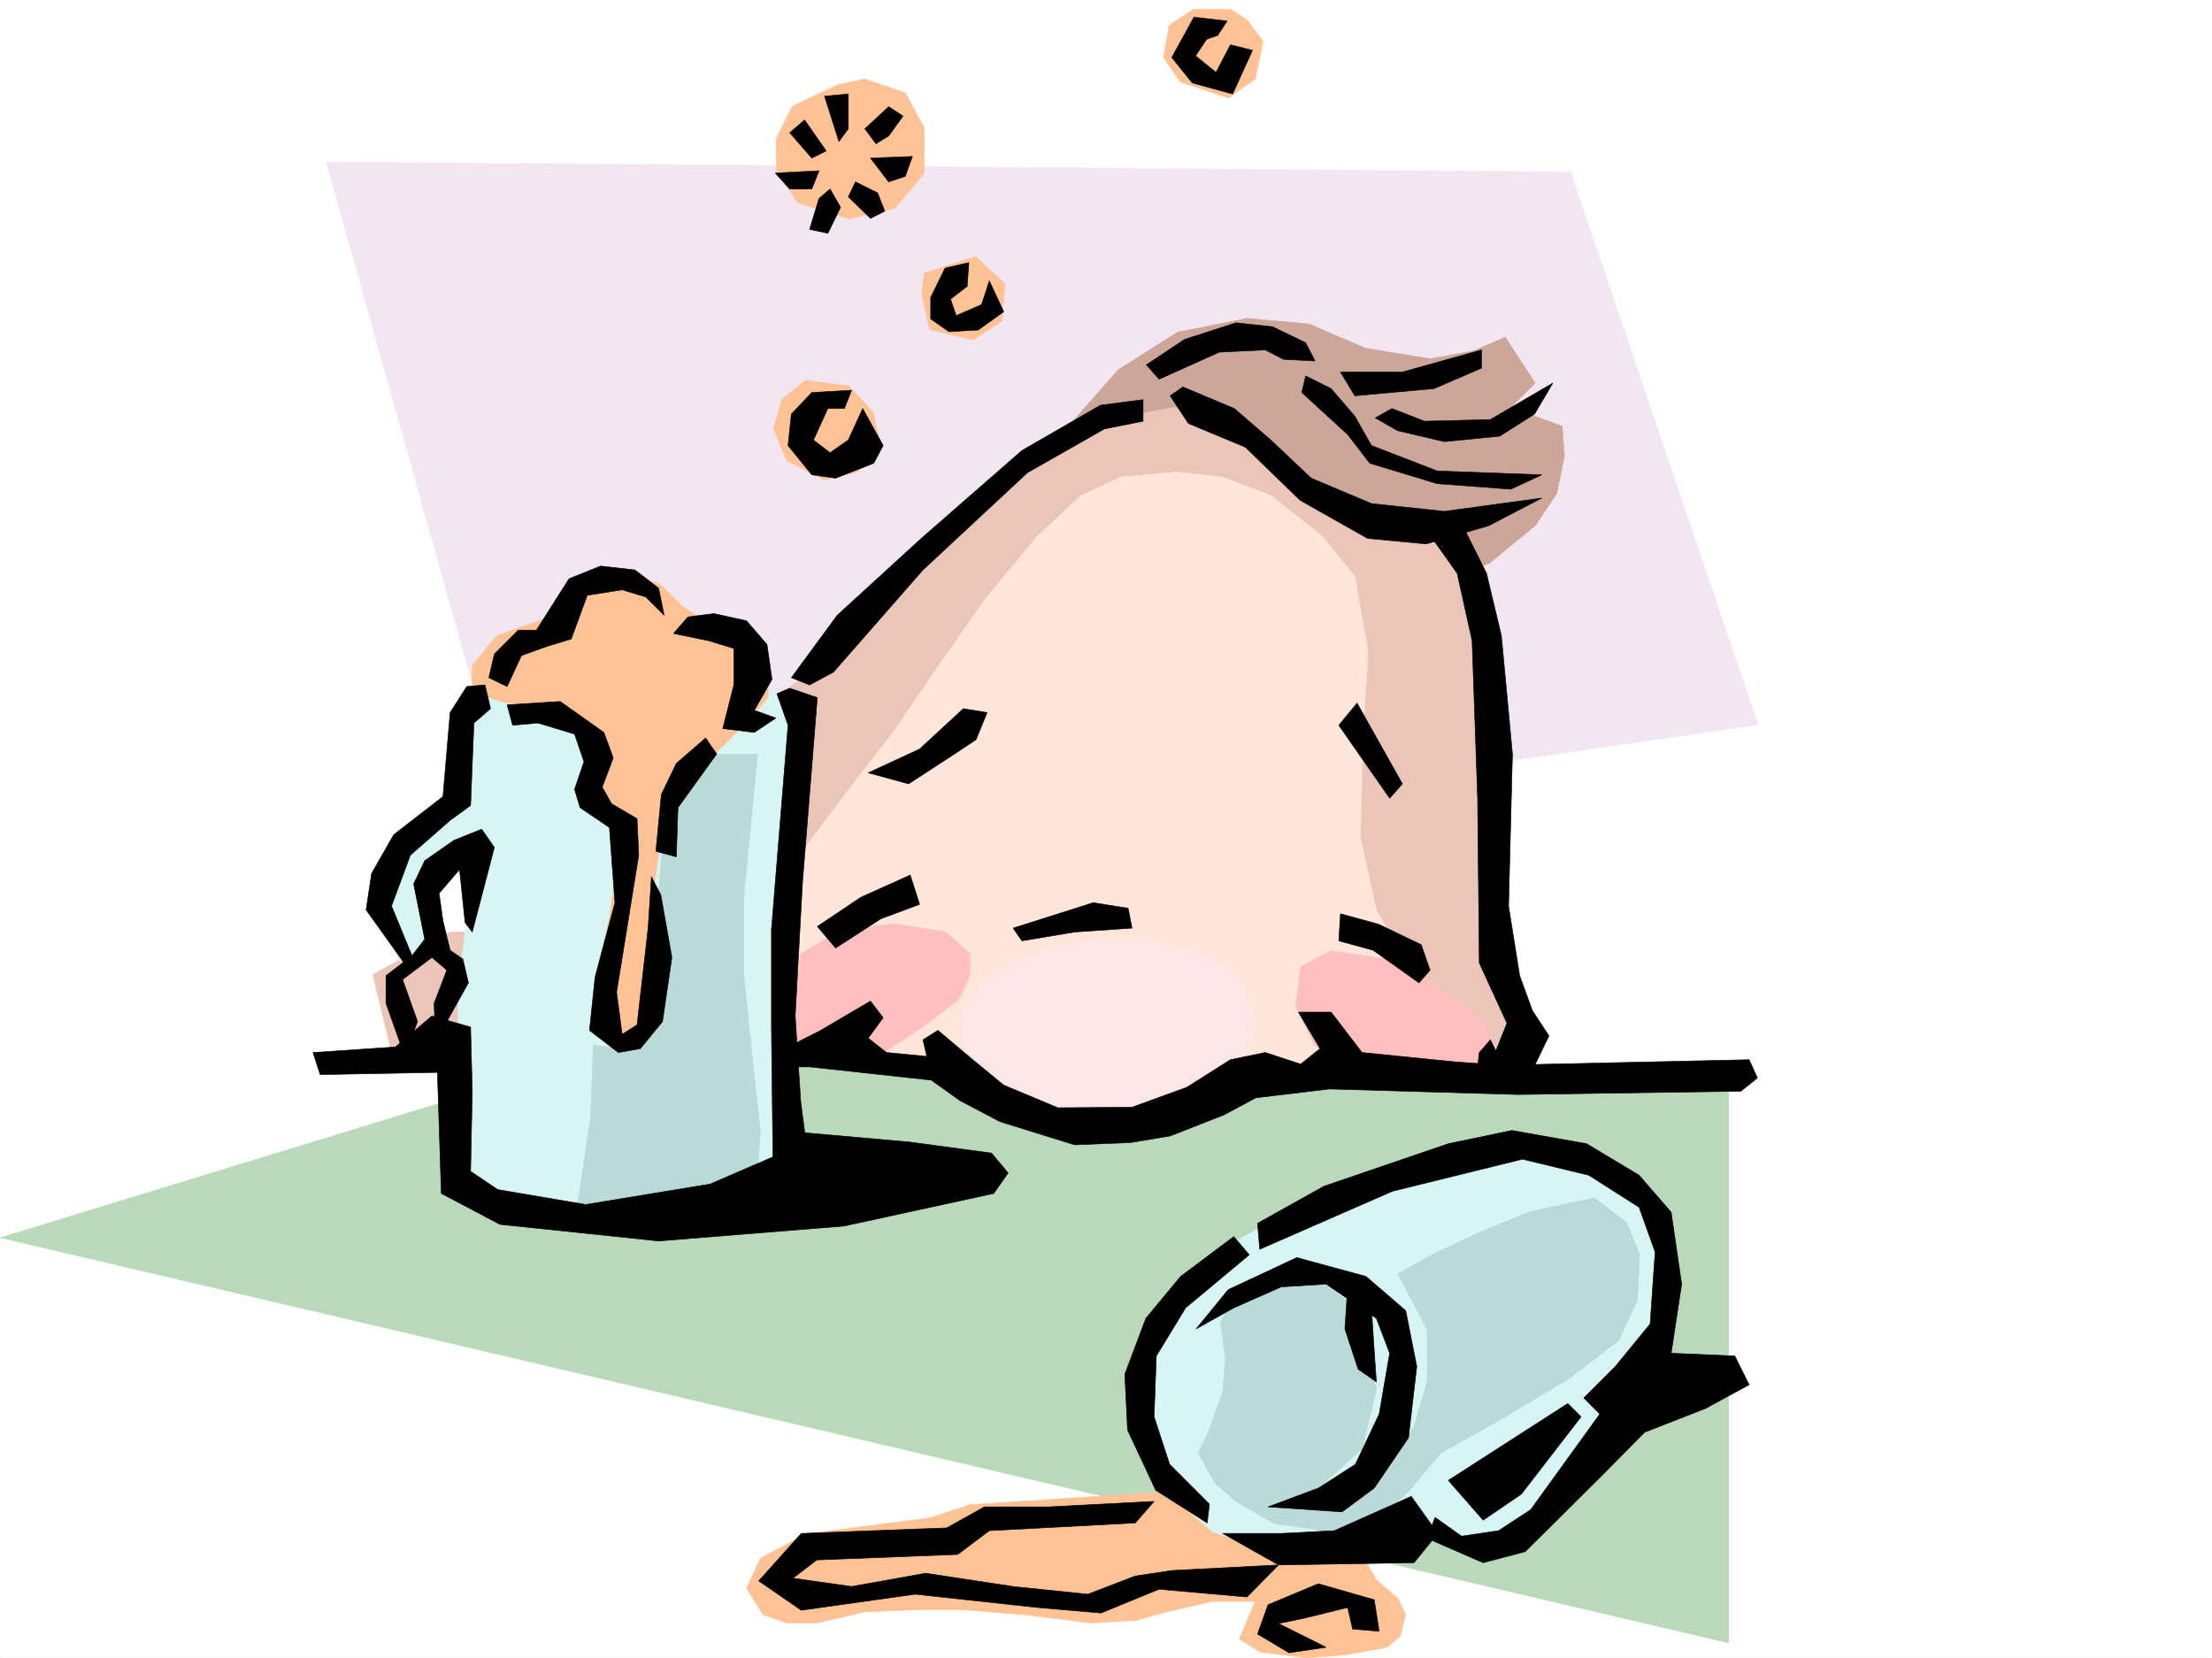 <svg xmlns="http://www.w3.org/2000/svg" width="2997.016" height="2246.667"><rect width="100%" height="100%" fill="#808080" stroke="none"/><defs><clipPath id="a"><path d="M0 0h2997v2244.137H0Zm0 0"/></clipPath></defs><path fill="#fff" d="M0 2246.297h2997.016V0H0Zm0 0"/><g clip-path="url(#a)" transform="translate(0 2.16)"><path fill="#fff" fill-rule="evenodd" stroke="#fff" stroke-linecap="square" stroke-linejoin="bevel" stroke-miterlimit="10" stroke-width=".743" d="M.742 2244.137h2995.531V-2.16H.743Zm0 0"/></g><path fill="#f3e6f3" fill-rule="evenodd" stroke="#f3e6f3" stroke-linecap="square" stroke-linejoin="bevel" stroke-miterlimit="10" stroke-width=".743" d="M442.066 219.469 723.04 1222.383l1658.855-240.426-254.035-749Zm0 0"/><path fill="#bad9ba" fill-rule="evenodd" stroke="#bad9ba" stroke-linecap="square" stroke-linejoin="bevel" stroke-miterlimit="10" stroke-width=".743" d="m830.172 1423.121 1511.996 40.43v762.531L.742 1677.039Zm0 0"/><path fill="#ffc294" fill-rule="evenodd" stroke="#ffc294" stroke-linecap="square" stroke-linejoin="bevel" stroke-miterlimit="10" stroke-width=".743" d="m1135.855 114.602-62.168 29.207-21.742 43.441v44.184l29.207 43.441 68.934 21.738 62.21-14.234 39.724-47.191V173.02l-25.493-47.196-54.699-18.73zm531.993-101.856h-50.946l-32.96 21.7-7.508 43.44 22.484 32.962 65.18 21.742 36.714-25.496 10.477-50.906-21.738-29.208zM1321.7 347.559l-69.68 22.445-3.008 29.207 10.476 47.195 58.457 14.23 39.684-25.452 3.754-50.95zm-171.614 175.246-58.414-7.465-32.219 25.453-11.262 40.43 17.989 43.437 50.945 25.496 44.223-10.48 32.218-32.961-10.48-47.938zm437.57 1498.039-273.465 17.988-54.703 17.945-58.453 7.508-109.363 14.23-61.465 32.962-18.73 40.43 22.484 35.972 32.219 11.223h40.468l65.18-14.977 69.676-3.008h62.207l83.168 6.762 91.414 11.223 62.168-3.754 39.727-11.223 62.167-14.23h58.457l-21.742 50.945 29.207 17.95 61.47 7.507 50.944-3.754 58.454-10.48 17.949-14.977 7.508-29.207-10.48-21.738-29.247-25.454-21.7-36.714v-14.235l-157.339-7.469zm0 0"/><path fill="#ebc5b8" fill-rule="evenodd" stroke="#ebc5b8" stroke-linecap="square" stroke-linejoin="bevel" stroke-miterlimit="10" stroke-width=".743" d="m610.625 1262.852-105.61 57.671 29.208 120.586 87.664-43.441 7.468-134.816zm0 0"/><path fill="#d7f5f5" fill-rule="evenodd" stroke="#d7f5f5" stroke-linecap="square" stroke-linejoin="bevel" stroke-miterlimit="10" stroke-width=".743" d="m647.34 913.063-47.938 178.257-86.918 83.871-3.754 58.415 21.739 39.726 11.222 29.207 50.989-17.988-18.77-87.621 69.715-40.47-21.738 175.286-3.754 116.832v152.8l80.152 36.716 98.184 6.726 109.36-6.726 105.648-32.961 58.457-36.715-7.508-214.973 18.726-160.27 10.52-149.05 7.469-91.375-160.309-50.95-156.598-3.75zm991.261 790.211 160.352-94.387 131.14-44.184 105.65-28.465 87.66 10.48 72.648 40.43 47.976 47.192 25.453 50.95 6.766 47.19-17.988 80.118-50.945 73.43-116.91 178.257-47.192 32.961h-54.703l-58.414-18.73-39.727-21.739-105.648 43.442h-69.676l-72.687-24.711-50.946-44.184-44.183-65.18-10.52-69.636 14.234-65.18 36.715-65.926 35.973-39.683zm0 0"/><path fill="#ffc294" fill-rule="evenodd" stroke="#ffc294" stroke-linecap="square" stroke-linejoin="bevel" stroke-miterlimit="10" stroke-width=".743" d="M639.871 938.516V901.8l32.961-40.426 50.95-17.988 39.722-14.23 32.965-36.716 54.699-17.949 44.184 17.95 29.246 29.206 28.465 17.985 32.96 7.508 29.207 21.699 25.497 44.222v32.18l-21.743 25.492-43.437 44.184-58.457 58.418-21.738 65.18-11.223 76.398-3.754 80.117v76.403l-10.477 36.714-36.714 7.47-29.25-29.212 3.753-65.883 17.989-76.398 11.258-80.156-11.258-61.426-25.457-26.2-3.75-43.437-10.52-50.949-44.183-25.453-54.7-3.754zm0 0"/><path fill="#cca699" fill-rule="evenodd" stroke="#cca699" stroke-linecap="square" stroke-linejoin="bevel" stroke-miterlimit="10" stroke-width=".743" d="m1416.086 613.441 98.922-112.336 80.156-50.945 94.387-18.73 83.945 7.507 76.402 32.922 87.665 14.23 58.453-10.476 43.441-18.73 40.469 62.168-32.961 32.965 69.676 25.492 3.007 40.43-10.515 50.945-29.207 43.441-62.172 50.906-87.66 32.965zm0 0"/><path fill="#ebc5b8" fill-rule="evenodd" stroke="#ebc5b8" stroke-linecap="square" stroke-linejoin="bevel" stroke-miterlimit="10" stroke-width=".743" d="M1591.41 552.016 1492.523 570l-72.683 36.715-94.43 76.402-91.375 98.102-87.664 83.906-80.191 69.64 11.261 50.946-15.015 455.398 980.785 11.223 17.984-58.418-25.453-101.855-10.52-153.543-7.468-182.012-21.738-153.547-32.961-79.41-156.594-29.207-138.613-105.61zm0 0"/><path fill="#ffe6d9" fill-rule="evenodd" stroke="#ffe6d9" stroke-linecap="square" stroke-linejoin="bevel" stroke-miterlimit="10" stroke-width=".743" d="m1595.164 639.676-76.441 6.726-54.664 25.453-58.453 54.7-69.676 83.87-61.465 87.626-62.168 91.414-62.211 80.117-76.398 101.894-3.754 258.372 215.047 7.508 134.859 80.156 87.66 11.219 76.441-22.481 87.66-39.687 127.352-7.47 146.117-3.753 3.75-47.192-25.492-76.402-58.453-98.14-21.7-98.844 2.97-131.106 7.507-119.84-17.984-102.597-44.184-54.664-68.933-54.7-65.961-25.453zm0 0"/><path fill="#ffbfbf" fill-rule="evenodd" stroke="#ffbfbf" stroke-linecap="square" stroke-linejoin="bevel" stroke-miterlimit="10" stroke-width=".743" d="m1084.906 1292.059 57.715-32.961 69.676-7.508 68.934 11.262 32.96 29.207v28.464l-14.234 32.922-47.938 36.715-54.699 35.973-83.164 18.73-44.222-18.73zm921.59 86.882-83.168-58.418-47.937-21.738-72.684-10.48-40.469 21.703-6.726 54.699 25.453 50.91 58.457 47.192 65.18 14.976 91.414-7.469 32.96-47.195zm0 0"/><path fill="#ffe6e6" fill-rule="evenodd" stroke="#ffe6e6" stroke-linecap="square" stroke-linejoin="bevel" stroke-miterlimit="10" stroke-width=".743" d="m1623.629 1292.059-68.934-18.727h-65.18l-58.456 7.469-58.415 21.738-50.945 36.715-21.742 32.18v36.714l25.453 36.715 43.48 29.207 65.922 29.207 80.196 6.727 76.402-14.234 47.191-25.454 50.95-40.468 11.261-47.153-11.261-39.726-17.95-29.207zm0 0"/><path fill="#bad9d9" fill-rule="evenodd" stroke="#bad9d9" stroke-linecap="square" stroke-linejoin="bevel" stroke-miterlimit="10" stroke-width=".743" d="m1026.492 1021.644-18.73 193.27v105.61l11.222 109.324 11.223 102.636-3.715 54.665-116.91 50.945-76.398 6.726-50.95-10.48 17.985-120.582 3.715-98.14 47.234 7.503 32.96-44.18 11.224-72.648-3.754-87.664 6.765-83.867 18.727-68.934 39.726-44.183zm1133.586 601.477-87.66 18.727-68.894 28.465-54.704 25.453-54.699 29.953 39.688 76.402v68.93l-17.95 62.133-54.699 80.152-33 25.496h-65.922l83.907-76.402 18.73-80.157-18.73-69.675-21.7-50.907-39.726-29.21h-62.168l-54.703 32.921-14.23 25.496 6.726 50.907-3.754 44.222-17.988 50.91-14.973 32.22 22.48 40.425 29.207 25.496 50.95 29.207 76.441 11.223 58.453-11.223 47.196-43.441 43.437-51.688 83.95-47.195 91.374-54.66 65.961-50.95 25.457-54.66 3.008-62.171-17.984-43.438zm0 0"/><path fill-rule="evenodd" stroke="#000" stroke-linecap="square" stroke-linejoin="bevel" stroke-miterlimit="10" stroke-width=".743" d="m1662.61 28.465-44.965-5.238-29.989 54.66 27.723 34.449 54.7 15.012 26.98-59.196-29.954-7.468-19.507 37.418-27.723-22.442 15.012-22.484 14.976-5.239zM1312.703 355.77l-32.219 7.507-19.507 39.688v29.207l24.75 17.242 39.683-2.266 34.488-24.71-19.472-41.958-10.516 32.22-34.45 14.976-7.507-22.442 22.484-17.246zM1153.84 528.79l-53.918 3.01-27.723 29.208-4.496 42.695 32.219 39.688 32.219 4.496 51.691-20.215 12.746-23.969-27.762-50.164-19.472 42.656-24.711 17.246-22.48-17.246 19.468-42.656h22.484zm5.242-282.38 29.988 15.012 9.735 24.71-19.47 9.74-29.991-29.208zm-34.449 9.735-14.977 12.746-12.746 41.953 24.711 5.242 17.246-35.191zm-74.172-21.7 59.195-3.011-9.734 24.71h-29.988zm19.473-54.664 29.988 34.45 19.473-9.739-29.247-41.953zm47.191-49.461 19.512 61.426 12.707-17.242v-47.156zm86.922 14.235-32.219 29.949 14.973 20.254 17.246-10.52 19.469-26.937zm-24.711 69.675 56.93-2.27-9.739 26.981-22.48 7.47zm636.859 289.848h83.91l107.133-29.953v24.715l-64.437 27.719-107.133 9.738zm69.676 49.462 44.223 17.202 89.148-2.226 84.653-49.465-24.715 41.957-47.192 29.949-74.957 7.508-63.652-14.977-29.988-17.242zm-332.664-59.2 51.691-34.445 69.676-22.485 49.461 5.242L1769 464.391l12.707 24.71-42.695-2.226-24.711-12.75-62.207 3.012-81.64 36.676zm0 0"/><path fill-rule="evenodd" stroke="#000" stroke-linecap="square" stroke-linejoin="bevel" stroke-miterlimit="10" stroke-width=".743" d="m1769 509.316 34.45 17.243 32.218 37.46 22.48 39.684 89.149 34.45 141.621 5.238-41.953 19.472-99.668-7.468-91.375-27.723-29.992-38.942-62.168-56.93zm0 0"/><path fill-rule="evenodd" stroke="#000" stroke-linecap="square" stroke-linejoin="bevel" stroke-miterlimit="10" stroke-width=".743" d="m1602.668 524.293 69.68 29.246 49.421 42.656 54.7 51.692 81.68 34.449 98.882 10.516 131.887-17.985-71.945 37.457-84.653 24.711-79.41-7.508-91.418-51.691-74.172-71.902-77.183-32.18-24.711-37.457zM1072.2 918.305l62.171-84.653 113.895-104.125 136.343-119.097L1491 549.043l57.71-7.508v29.207l-52.433 10.48-104.16 59.196-141.62 131.809-121.368 138.57-32.219 17.242zm104.124 128.832 69.676-32.219 59.195-54.7 32.22 5.278-14.974 36.676-29.246 19.473-62.172 40.468zm662.352-94.387 61.43 109.363-17.247 19.473-68.933-98.887zm0 0"/><path fill-rule="evenodd" stroke="#000" stroke-linecap="square" stroke-linejoin="bevel" stroke-miterlimit="10" stroke-width=".743" d="M1981.785 712.324 2014 776.723l20.215 84.652 14.976 160.27-5.238 205.976 15.016 94.39 17.203 47.192 22.48 34.45-32.218 66.663h-67.407l5.239-44.183 14.976-17.242 7.508 14.976 14.973-37.46-37.457-81.641-2.266-223.18-7.469-213.488-20.254-91.375-38.945-54.664zm-874.395 543.02 59.196-39.684 66.668-29.992 12.746 39.727-52.434 19.472-61.425 39.684zm265.255 2.23 108.62-34.449 47.192 7.508 5.281 26.941-77.183 5.278-71.946 11.964zm443.55-19.472 51.692 14.234 57.71 27.719 11.966 34.449-14.977 17.242-62.207-44.184-46.453-12.746zm-860.16-238.157-39.687 34.446-20.254 41.953-7.469 77.144 27.723 7.469 2.23-66.664 52.469-72.648zm0 0"/><path fill-rule="evenodd" stroke="#000" stroke-linecap="square" stroke-linejoin="bevel" stroke-miterlimit="10" stroke-width=".743" d="m1072.2 1416.398 39.687-20.253 67.449-39.688 17.242 22.484-20.254 27.72 24.711 19.472 54.7 5.238-5.239-22.48 20.254-12.746 47.195 39.726 41.953 34.445 73.43 30.696 100.41-.746 74.172-26.938 59.195-37.457 47.196-9.738 47.937 15.719 26.235-20.957-29.207-49.461h44.183l41.953 54.699 126.645 12.707 62.168 4.496 335.676-7.465 11.222 24.711-22.445 17.984-301.969 4.497-255.48-7.508-99.664 11.965-43.442 23.226-72.687 28.465-53.957 8.992-75.66 3.012-101.149-31.477-53.96-28.464-38.942-27.723-164.848-17.945h-36.715zm0 0"/><path fill-rule="evenodd" stroke="#000" stroke-linecap="square" stroke-linejoin="bevel" stroke-miterlimit="10" stroke-width=".743" d="m1052.688 940.004 15.015 42.695-22.48 277.14v131.81l2.226 193.269 47.195-17.984-9.738-74.133-7.465-116.13 9.735-179 20.215-252.429-37.457-12.707zm-412.817 322.848 29.95-114.602-17.204-24.711-37.496 14.977-39.687 27.68-14.973 31.476 14.973 74.914-17.243 22.445-35.23 26.98v37.458l25.496 71.902 17.242-47.191-20.254-56.93 39.727-29.95 20.215 17.204-17.207 44.965 2.23 66.664 14.977-41.953 29.246-52.434-7.508-32.219-17.242-11.965-9.738-39.726-5.239-37.418 27.723-32.219 7.508 71.906zm0 0"/><path fill-rule="evenodd" stroke="#000" stroke-linecap="square" stroke-linejoin="bevel" stroke-miterlimit="10" stroke-width=".743" d="m424.078 1426.133 111.633-7.508 49.46-41.953 52.434 14.977 2.266 86.917-2.266 108.582 36.715 24.711 119.137 20.254 168.598-27.722 109.363-47.196 17.242-22.48 143.852 12.746 110.886 14.977 22.48 26.976-19.468 27.723-203.047 44.183-250.984 20.215-215.05-22.484-79.411-41.914-5.238-164.063-158.864 3.012zm471.274-213.485 14.976 84.653-12.71 86.879-29.99 36.714-29.948 5.239-38.985-29.989 7.508-71.906 26.98-101.113-7.507-101.856-39.727-26.976-7.469-24.711 12.747-37.46-12.747-37.419-49.46-15.012-34.446 3.008-7.508-27.719 71.942-4.5 59.16 41.957 12.746 34.446-14.976 39.726 12.746 22.442 34.449 20.254 2.265 49.425-29.988 185.762 7.508 56.93 20.215-12.746 14.976-131.102 4.496-69.637zm-344.668 96.614-54.66-76.399 7.468-49.422 29.988-52.433 66.665-51.692 9.738-113.82 22.48-35.23 24.75-2.227 7.469 32.18-22.48 19.472-4.497 111.63-27.722 20.214-53.918 47.195-25.496 68.891 27.722 67.41zM669.82 886.086l32.219-32.219h24.75l44.184-69.637 42.699-17.246 46.488 5.243 32.219 24.71 7.469 36.715-24.711-24.71-32.219-9.739-47.195 7.469-21.739 59.2-32.218 9.733-35.23 12.708-19.47 41.953-24.71-11.961zm262.246-50.207 35.227-4.457 44.184 9.738 27.722 32.176 6.766 47.195-23.969 41.953 29.207 10.48-29.207 19.473-42.738-5.242 15.015-59.156v-49.46l-34.484-10.481-47.195-9.735zm771.754 821.687 89.89-50.203 168.602-57.672 86.137-17.949 101.153 17.95 71.199 42.695 43.441 50.203 14.23 97.36-14.23 93.644 86.176 3.715 19.473 38.984-59.2 32.18-82.421 32.218-60.684 61.426-101.152 100.367-56.93 14.977-75.695-32.961 10.515-28.465 35.934 25.453 50.207-7.468 43.476-28.465 93.645-129.578-21.738-21.739 42.734-42.695 47.195-57.676 6.727-97.355-21.703-60.684-68.188-43.441-89.933-21.7-176.067 43.438-179.82 78.633zm0 0"/><path fill-rule="evenodd" stroke="#000" stroke-linecap="square" stroke-linejoin="bevel" stroke-miterlimit="10" stroke-width=".743" d="m1620.617 1800.633 43.48-53.176 92.9-43.441 93.644 25.457 53.96 46.449 14.973 75.621-11.219 96.652-46.453 68.153-43.48 32.218-100.367-6.765 68.152-25.453 50.203-32.22 32.219-68.151 14.23-82.383-17.984-47.192-68.152-46.453-60.684 3.754-64.437 28.465zm0 0"/><path fill-rule="evenodd" stroke="#000" stroke-linecap="square" stroke-linejoin="bevel" stroke-miterlimit="10" stroke-width=".743" d="m1671.602 1675.55-71.942 53.923-47.195 56.93-28.465 75.656 3.715 75.62 38.238 81.641 69.68 44.223 2.968-25.496-53.917-53.918-20.997-64.398 3.012-82.422 39.684-65.141 86.18-71.906zm452.546 226.196-161.836 104.125 47.192 53.918 51.691-35.191 80.938-104.867zm-298.218-158.043-3.754 56.93 17.988 54.664 24.711 17.242-2.973-42.7-3.754-57.671zm-262.242 290.633-143.848 7.465h-86.18l-50.945 28.465-197.063 7.507-57.675 64.399 57.675 39.687 154.364-21.703 165.59 17.988 86.175 7.47 78.672-32.22 119.098 10.516 42.734-43.437-143.887 7.468-50.164 7.504-64.437 24.711-101.152-10.476-118.395-17.989-100.41 17.989-79.41-11.262 32.218-24.711 191.043-7.469 42.735-32.218 197.808-10.477zm268.968 173.016-6.726-29.207-57.711 14.23-35.934 7.469 64.438 32.218-50.203 7.47-42.7-25.454 14.235-39.687 68.152-28.465 75.695 21.699 6.727 42.7zm0 0"/><path fill-rule="evenodd" stroke="#000" stroke-linecap="square" stroke-linejoin="bevel" stroke-miterlimit="10" stroke-width=".743" d="M1656.59 2077.773h79.45l71.905-3.754 104.16-46.449 35.934 50.203-32.18 39.688-183.574 3.012zm0 0"/></svg>
